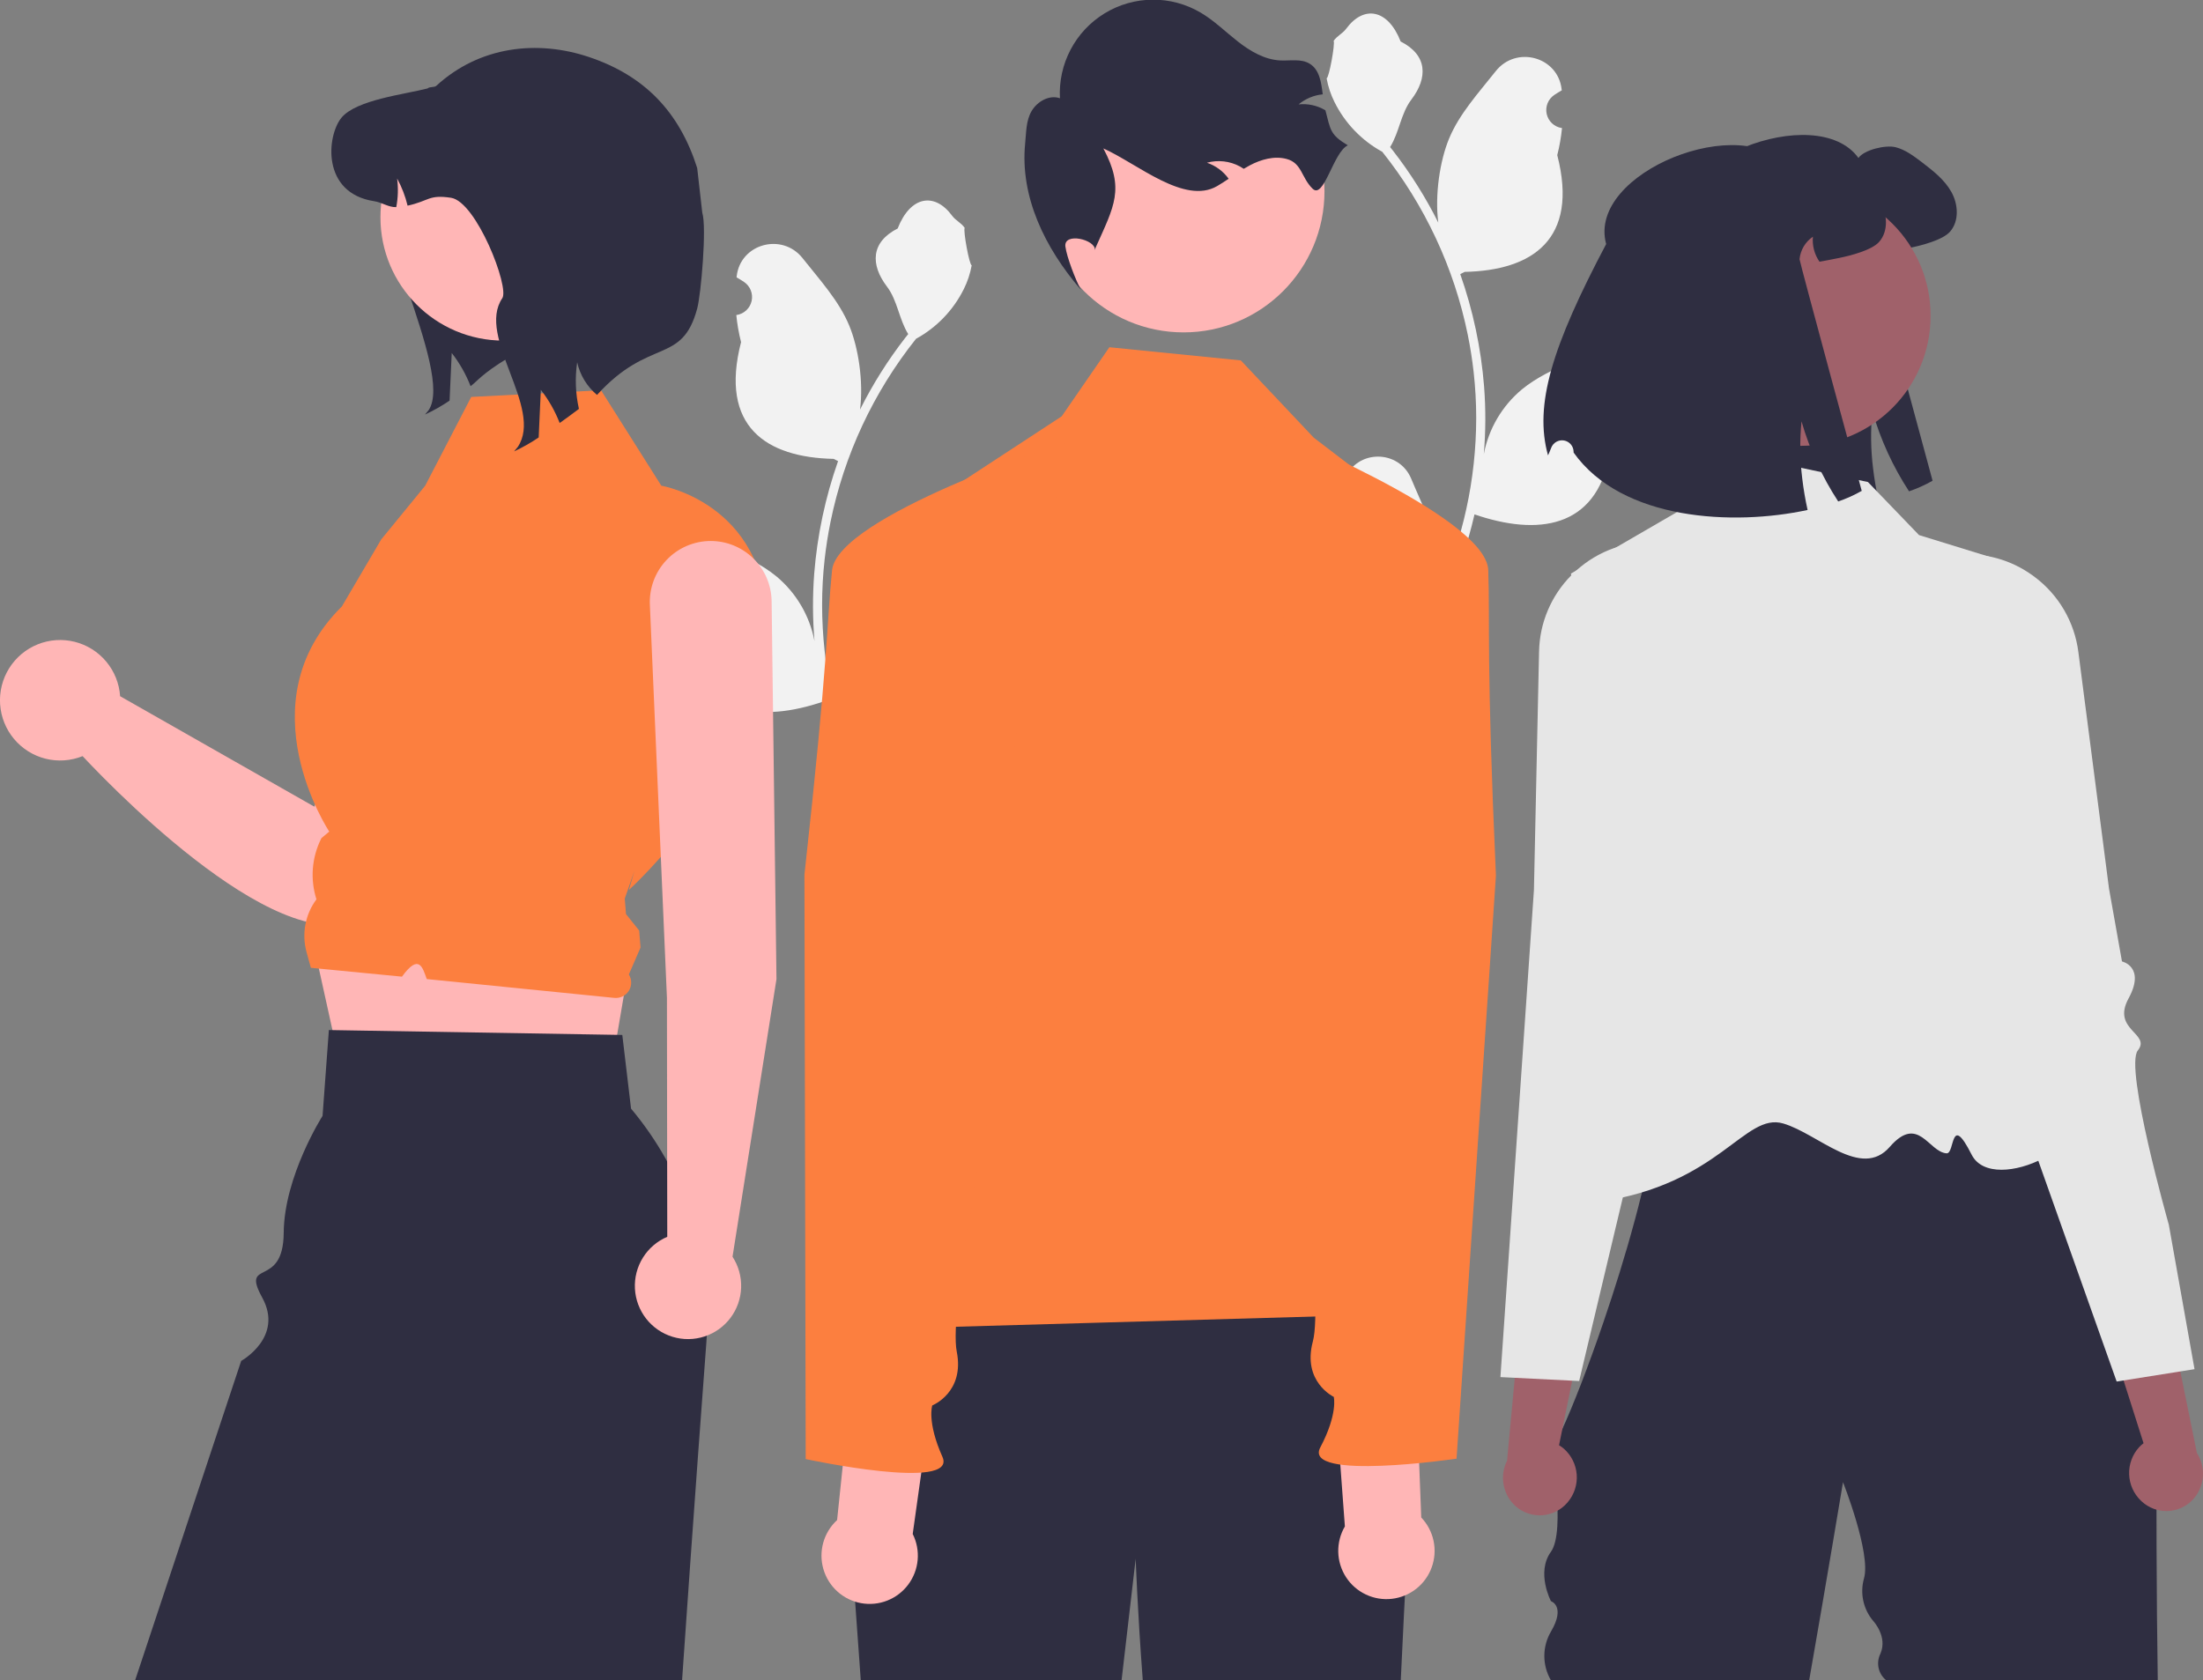 <svg width="367" height="280" viewBox="0 0 367 280" fill="none" xmlns="http://www.w3.org/2000/svg">
<rect x="0" y="0" width="367" height="280" fill="#808080" stroke="none"/>
<g clip-path="url(#clip0_1441_264)">
<path d="M222.537 84.375C222.994 84.397 223.446 84.276 223.832 84.031C224.218 83.786 224.52 83.428 224.696 83.006C224.872 82.583 224.915 82.116 224.818 81.669C224.72 81.221 224.488 80.814 224.153 80.503C224.096 80.279 224.056 80.119 224 79.895C224.02 79.846 224.04 79.797 224.061 79.749C226.113 74.845 233.069 74.879 235.103 79.79C236.91 84.149 239.209 88.516 239.775 93.125C240.025 95.162 239.919 97.227 239.464 99.228C243.706 89.955 245.909 79.877 245.923 69.676C245.924 67.116 245.782 64.558 245.498 62.014C245.264 59.929 244.938 57.858 244.521 55.802C242.248 44.648 237.366 34.193 230.277 25.296C226.846 23.42 224.072 20.535 222.327 17.03C221.695 15.77 221.248 14.425 221.001 13.037C221.388 13.088 222.46 7.181 222.168 6.819C222.708 5.999 223.673 5.591 224.262 4.79C227.192 0.81 231.228 1.505 233.335 6.914C237.837 9.191 237.88 12.966 235.118 16.598C233.361 18.908 233.12 22.034 231.578 24.507C231.736 24.711 231.901 24.908 232.06 25.111C234.96 28.848 237.487 32.86 239.605 37.09C239.006 32.398 239.891 26.746 241.4 23.102C243.117 18.951 246.336 15.454 249.17 11.865C252.575 7.554 259.557 9.435 260.157 14.9C260.163 14.953 260.168 15.006 260.174 15.059C259.753 15.297 259.341 15.55 258.938 15.817C258.431 16.156 258.038 16.641 257.811 17.207C257.584 17.774 257.533 18.396 257.665 18.992C257.797 19.588 258.105 20.13 258.55 20.548C258.994 20.965 259.555 21.238 260.157 21.331L260.218 21.341C260.068 22.861 259.803 24.368 259.425 25.849C263.062 39.941 255.211 45.074 244.001 45.305C243.754 45.432 243.512 45.559 243.265 45.68C245.394 51.725 246.729 58.021 247.237 64.411C247.525 68.181 247.508 71.968 247.186 75.735L247.205 75.602C248.017 71.413 250.247 67.633 253.518 64.901C258.377 60.901 265.24 59.429 270.482 56.214C273.005 54.666 276.238 56.666 275.797 59.597C275.79 59.644 275.783 59.691 275.776 59.738C274.995 60.057 274.234 60.424 273.498 60.838C273.077 61.076 272.665 61.328 272.262 61.596C271.755 61.935 271.363 62.419 271.136 62.986C270.908 63.553 270.857 64.175 270.989 64.771C271.121 65.367 271.429 65.909 271.874 66.327C272.319 66.744 272.879 67.017 273.481 67.11L273.543 67.12C273.587 67.126 273.625 67.132 273.669 67.139C272.334 70.333 270.461 73.273 268.13 75.83C265.857 88.133 256.091 89.3 245.644 85.717H245.638C244.492 90.709 242.831 95.567 240.683 100.214H222.981C222.917 100.017 222.86 99.813 222.803 99.616C224.441 99.719 226.086 99.621 227.701 99.324C226.388 97.709 225.074 96.081 223.761 94.466C223.732 94.436 223.704 94.404 223.678 94.371C223.012 93.544 222.34 92.724 221.674 91.897L221.673 91.897C221.638 89.363 221.928 86.835 222.536 84.376L222.537 84.375Z" fill="#F2F2F2"/>
<path d="M279.372 38.977C276.081 26.951 302.628 16.639 309.6 26.323C310.569 24.946 314.152 24.11 315.795 24.532C317.439 24.955 318.821 26.011 320.17 27.033C322.025 28.46 323.946 29.938 325.084 31.991C326.231 34.035 326.408 36.823 324.865 38.597C323.643 40.007 320.035 40.919 318.198 41.291C316.916 41.553 315.837 41.764 314.91 41.916C314.068 40.7 313.68 39.226 313.814 37.752C313.19 38.174 312.667 38.729 312.282 39.377C311.898 40.026 311.661 40.751 311.589 41.502C311.564 41.815 321.949 80.105 321.949 80.105C320.701 80.817 319.388 81.408 318.029 81.871C315.34 77.752 313.28 73.254 311.918 68.524C311.605 71.687 311.644 74.874 312.036 78.027C312.244 79.796 312.542 81.552 312.929 83.29C300.589 85.959 282.028 85.081 273.952 73.728C273.951 73.681 273.95 73.634 273.948 73.587C273.942 73.139 273.78 72.707 273.491 72.365C273.202 72.023 272.803 71.793 272.363 71.713C271.923 71.633 271.469 71.71 271.079 71.928C270.689 72.147 270.386 72.496 270.224 72.913C270.028 73.414 269.848 73.847 269.687 74.192C267.335 65.762 270.378 56.006 279.372 38.977Z" fill="#2F2E41"/>
<path d="M258.373 240.592V240.986C258.357 240.855 258.357 240.723 258.373 240.592Z" fill="#2F2E41"/>
<path d="M270.458 172.535C270.772 172.45 271.091 172.387 271.414 172.349C271.044 172.409 270.725 172.471 270.458 172.535Z" fill="#2F2E41"/>
<path d="M270.178 172.606C270.262 172.582 270.356 172.558 270.456 172.535C270.363 172.559 270.273 172.577 270.178 172.606Z" fill="#2F2E41"/>
<path d="M359.463 279.998H314.23C313.584 279.482 313.136 278.759 312.959 277.951C312.783 277.143 312.89 276.298 313.261 275.559C314.497 272.719 312.075 270.124 312.075 270.124C311.253 269.159 310.682 268.006 310.411 266.766C310.141 265.526 310.18 264.239 310.525 263.018C311.723 258.824 307.027 246.984 307.027 246.984C307.027 246.984 304.495 262.272 301.392 279.998H258.373C257.652 278.768 257.272 277.368 257.272 275.941C257.272 274.515 257.652 273.114 258.373 271.884C260.88 267.624 258.373 266.807 258.373 266.807C258.373 266.807 255.866 262.041 258.373 258.579C260.88 255.118 258.373 240.986 258.373 240.986C258.467 241.611 259.182 240.475 260.281 238.093C261.955 234.469 264.514 227.951 267.099 220.385C268.946 214.985 270.809 209.044 272.366 203.234H272.37C272.778 201.708 273.165 200.196 273.53 198.698C274.245 195.759 274.857 192.904 275.322 190.223C276.331 184.448 276.663 179.487 275.888 176.26C275.246 173.575 273.84 172.095 271.414 172.349C272.714 172.133 274.619 171.928 276.965 171.735C277.389 171.701 277.827 171.667 278.28 171.629C295.784 170.304 333.34 169.542 333.34 169.542L344.843 190.185L359.411 216.333C359.411 216.333 359.014 251.411 359.463 279.998Z" fill="#2F2E41"/>
<path d="M311.182 80.323L284.68 74.689L279.418 85.303L261.698 95.584C261.698 95.584 273.12 142.385 273.055 148.968C272.889 165.679 246.206 203.142 266.361 200.26C286.516 197.378 290.61 185.306 297.08 187.215C302.915 188.936 310.04 196.595 314.811 191.117C319.581 185.64 321.261 191.965 324.277 192.184C325.71 192.287 324.847 185.268 328.454 192.402C332.06 199.536 351.185 189.933 344.703 183.437C333.908 172.619 331.714 92.871 331.714 92.871L319.696 89.166L311.182 80.323Z" fill="#E6E6E6"/>
<path d="M261.196 250.286C262.261 249.014 262.789 247.375 262.666 245.719C262.544 244.063 261.781 242.52 260.541 241.419C260.286 241.199 260.012 241 259.724 240.826L264.155 219.033L253.911 212.889L251.062 243.4C250.432 244.654 250.233 246.082 250.498 247.46C250.762 248.839 251.475 250.092 252.524 251.022C253.127 251.545 253.826 251.945 254.582 252.198C255.338 252.451 256.137 252.552 256.932 252.495C257.728 252.439 258.504 252.226 259.217 251.869C259.93 251.512 260.566 251.017 261.089 250.414C261.125 250.372 261.161 250.329 261.196 250.286Z" fill="#A0616A"/>
<path d="M293.003 135.415C292.939 134.714 292.047 134.396 290.811 133.957C289.57 133.574 288.39 133.014 287.308 132.295C284.572 130.314 285.649 128.243 287.138 125.38C287.429 124.823 287.731 124.244 288.015 123.642C288.857 121.858 287.516 114.5 284.02 101.768C282.943 97.849 282.947 95.081 282.203 93.244C281.462 91.408 279.977 90.502 275.93 90.313C271.038 90.066 266.247 91.772 262.609 95.058C262.511 95.145 262.409 95.24 262.31 95.331C262.125 95.505 261.944 95.683 261.766 95.865C258.401 99.257 256.476 103.822 256.393 108.604L256.374 109.418L255.539 148.317L253.192 182.452L249.957 229.474L252.353 229.591L261.914 230.068L263.074 230.125L265.825 218.56L269.135 204.643L270.352 199.531L274.127 183.671L275.888 176.26L276.965 171.735L277.403 169.887L279.542 160.905C279.591 160.715 284.512 141.262 290.184 138.009C292.3 136.797 293.063 136.093 293.003 135.415Z" fill="#E6E6E6"/>
<path d="M356.645 250.054C355.45 248.904 354.75 247.331 354.694 245.671C354.638 244.012 355.231 242.396 356.346 241.167C356.576 240.921 356.827 240.695 357.095 240.49L350.354 219.3L359.88 212.089L365.982 242.117C366.743 243.296 367.094 244.694 366.978 246.093C366.863 247.493 366.289 248.814 365.345 249.852C364.803 250.438 364.15 250.91 363.426 251.243C362.701 251.576 361.918 251.762 361.121 251.792C360.324 251.821 359.529 251.693 358.782 251.415C358.035 251.136 357.349 250.713 356.765 250.169C356.725 250.131 356.684 250.093 356.645 250.054Z" fill="#A0616A"/>
<path d="M361.305 204.075C361.305 204.075 353.875 177.88 356.141 175.044C358.407 172.208 351.715 171.654 354.599 166.373C357.482 161.091 353.502 160.208 353.502 160.208L351.342 148.065L347.481 118.239L347.364 117.352L346.241 108.675C345.927 106.196 345.118 103.807 343.861 101.649C342.605 99.491 340.927 97.609 338.929 96.116C338.827 96.037 338.722 95.962 338.618 95.887C338.143 95.544 337.657 95.226 337.161 94.934C333.455 92.742 329.102 91.914 324.852 92.591C316.844 93.841 319.336 96.833 318.037 104.85C315.927 117.886 315.379 125.344 316.408 127.029C316.755 127.597 317.119 128.14 317.466 128.661C319.254 131.351 320.547 133.291 318.038 135.559C317.038 136.388 315.925 137.07 314.734 137.585C313.554 138.157 312.701 138.568 312.712 139.271C312.725 139.953 313.559 140.568 315.791 141.544C318.497 142.73 321.402 147.216 323.782 151.798C325.67 155.491 327.354 159.285 328.826 163.164L349.281 220.812L352.617 230.213L353.767 230.031L363.218 228.529L365.588 228.153L361.305 204.075Z" fill="#E6E6E6"/>
<path d="M300.001 74.291C311.943 74.291 321.623 64.59 321.623 52.624C321.623 40.657 311.943 30.956 300.001 30.956C288.06 30.956 278.38 40.657 278.38 52.624C278.38 64.59 288.06 74.291 300.001 74.291Z" fill="#A0616A"/>
<path d="M267.572 40.666C264.28 28.64 290.828 18.328 297.799 28.012C298.768 26.636 302.351 25.799 303.995 26.222C305.638 26.644 307.021 27.7 308.369 28.722C310.224 30.15 312.146 31.628 313.284 33.681C314.43 35.725 314.607 38.512 313.064 40.286C311.842 41.697 308.234 42.609 306.397 42.981C305.116 43.242 304.037 43.454 303.109 43.606C302.267 42.39 301.879 40.915 302.014 39.441C301.39 39.863 300.866 40.418 300.482 41.067C300.097 41.715 299.86 42.441 299.788 43.192C299.763 43.504 310.148 81.795 310.148 81.795C308.9 82.506 307.588 83.097 306.228 83.56C303.539 79.441 301.479 74.943 300.117 70.214C299.804 73.376 299.844 76.563 300.235 79.717C300.443 81.485 300.742 83.242 301.129 84.979C288.788 87.649 270.227 86.77 262.152 75.417C262.15 75.37 262.149 75.323 262.147 75.276C262.141 74.828 261.98 74.396 261.69 74.054C261.401 73.713 261.002 73.482 260.562 73.402C260.122 73.323 259.668 73.399 259.278 73.618C258.888 73.837 258.586 74.185 258.423 74.603C258.228 75.103 258.047 75.537 257.886 75.882C255.535 67.452 258.577 57.695 267.572 40.666Z" fill="#2F2E41"/>
<path d="M160.342 115.535C159.885 115.556 159.433 115.436 159.047 115.191C158.661 114.946 158.359 114.588 158.183 114.165C158.006 113.743 157.964 113.276 158.061 112.828C158.158 112.381 158.391 111.974 158.726 111.663C158.782 111.439 158.823 111.278 158.879 111.055C158.859 111.006 158.839 110.957 158.818 110.908C156.766 106.004 149.81 106.038 147.775 110.95C145.969 115.309 143.67 119.675 143.104 124.284C142.854 126.322 142.959 128.387 143.414 130.388C139.172 121.115 136.97 111.036 136.955 100.835C136.955 98.276 137.096 95.718 137.381 93.174C137.615 91.088 137.941 89.018 138.358 86.962C140.631 75.807 145.513 65.352 152.602 56.455C156.033 54.579 158.807 51.694 160.552 48.19C161.184 46.93 161.63 45.585 161.878 44.197C161.491 44.248 160.419 38.341 160.71 37.978C160.171 37.158 159.206 36.751 158.617 35.95C155.687 31.97 151.651 32.665 149.544 38.074C145.042 40.35 144.999 44.126 147.761 47.757C149.518 50.068 149.759 53.194 151.301 55.667C151.142 55.87 150.977 56.067 150.819 56.271C147.919 60.007 145.392 64.019 143.273 68.25C143.873 63.558 142.988 57.905 141.479 54.262C139.762 50.11 136.543 46.614 133.708 43.025C130.304 38.714 123.322 40.595 122.722 46.06C122.716 46.113 122.71 46.166 122.705 46.219C123.126 46.457 123.538 46.709 123.941 46.977C124.448 47.316 124.84 47.8 125.068 48.367C125.295 48.933 125.346 49.556 125.214 50.152C125.082 50.748 124.774 51.29 124.329 51.707C123.884 52.125 123.324 52.398 122.722 52.491L122.661 52.501C122.811 54.021 123.076 55.528 123.454 57.008C119.817 71.101 127.668 76.234 138.878 76.465C139.125 76.592 139.366 76.719 139.614 76.84C137.485 82.884 136.15 89.181 135.642 95.571C135.354 99.341 135.371 103.128 135.693 106.895L135.674 106.761C134.862 102.572 132.632 98.793 129.361 96.06C124.502 92.061 117.639 90.588 112.397 87.374C109.874 85.826 106.641 87.826 107.082 90.757C107.089 90.804 107.096 90.851 107.103 90.897C107.884 91.216 108.645 91.584 109.381 91.997C109.802 92.236 110.214 92.488 110.617 92.755C111.124 93.095 111.516 93.579 111.743 94.146C111.97 94.712 112.021 95.334 111.89 95.93C111.758 96.526 111.449 97.069 111.005 97.486C110.56 97.904 110 98.177 109.398 98.27L109.336 98.279C109.292 98.286 109.254 98.292 109.21 98.299C110.545 101.493 112.418 104.433 114.749 106.99C117.022 119.292 126.788 120.46 137.235 116.877H137.241C138.387 121.868 140.048 126.727 142.196 131.374H159.898C159.962 131.177 160.019 130.973 160.076 130.776C158.437 130.879 156.792 130.781 155.178 130.484C156.491 128.869 157.804 127.241 159.118 125.626C159.147 125.596 159.175 125.564 159.2 125.53C159.867 124.704 160.539 123.884 161.205 123.057L161.206 123.056C161.241 120.523 160.951 117.995 160.342 115.535L160.342 115.535Z" fill="#F2F2F2"/>
<path d="M77.743 26.324C77.341 27.262 64.953 27.161 64.385 27.997C60.011 34.447 75.78 61.891 71.406 68.349L70.796 69.077C72.223 68.418 73.594 67.643 74.895 66.76C75.012 64.116 75.129 61.464 75.254 58.82C76.564 60.5 77.622 62.363 78.393 64.35C79.412 63.631 80.247 62.297 84.612 59.674C86.38 57.728 88.417 56.047 90.662 54.683L77.743 26.324Z" fill="#2F2E41"/>
<path d="M86.738 79.186C85.371 78.293 83.812 77.74 82.189 77.573C80.566 77.406 78.926 77.629 77.406 78.223C75.887 78.818 74.53 79.767 73.45 80.992C72.37 82.217 71.596 83.683 71.194 85.268L52.369 134.422L20.01 116.013C19.868 113.897 19.061 111.88 17.704 110.252C16.348 108.624 14.511 107.469 12.459 106.951C10.407 106.433 8.243 106.581 6.28 107.371C4.316 108.162 2.652 109.555 1.528 111.352C0.403 113.149 -0.125 115.256 0.019 117.372C0.164 119.488 0.973 121.504 2.332 123.13C3.69 124.756 5.527 125.91 7.58 126.425C9.633 126.94 11.796 126.791 13.759 125.998C20.574 133.286 50.117 163.169 62.348 151.493C72.629 141.679 87.465 103.643 91.036 90.509C91.608 88.409 91.5 86.181 90.728 84.146C89.956 82.111 88.559 80.374 86.738 79.186Z" fill="#FFB6B6"/>
<path d="M51.39 153.553L57.33 180.461L100.771 184.398L104.764 160.969L51.39 153.553Z" fill="#FFB6B6"/>
<path d="M117.746 222.555C117.726 222.941 117.702 223.322 117.674 223.708C117.257 229.284 116.781 235.714 116.265 242.761C115.452 253.943 114.543 266.677 113.626 279.999H22.509L40.18 226.772C40.18 226.772 47.315 222.835 43.683 216.222C40.05 209.609 47.198 214.879 47.264 205.434C47.331 195.989 53.736 185.941 53.736 185.941L54.788 171.641L55.387 171.653L102.805 172.444L103.67 172.46L105.126 184.736C113.969 195.281 118.48 208.801 117.746 222.555Z" fill="#2F2E41"/>
<path d="M78.502 66.145L100.124 65.029L110.167 80.932C110.167 80.932 129.064 84.098 127.754 106.412C126.444 128.726 104.763 148.306 104.763 148.306L105.69 145.122L104.08 149.731L104.286 152.319L106.482 155.06L106.708 157.894L104.763 162.379C105.016 162.785 105.15 163.254 105.15 163.733C105.151 164.212 105.017 164.682 104.765 165.089C104.512 165.495 104.151 165.823 103.722 166.034C103.293 166.246 102.814 166.333 102.338 166.285L71.095 163.147C70.384 161.186 69.813 158.84 66.962 162.746L64.019 162.46L51.784 161.272L51.064 158.644C50.655 157.15 50.591 155.582 50.877 154.06C51.164 152.538 51.793 151.101 52.717 149.86C51.655 146.525 51.933 142.906 53.493 139.774L53.552 139.657L54.851 138.571C54.851 138.571 40.636 117.171 56.954 101.053L63.503 89.896L70.831 80.937L78.502 66.145Z" fill="#FC7F3F"/>
<path d="M83.883 56.758C95.207 56.758 104.387 47.558 104.387 36.21C104.387 24.862 95.207 15.663 83.883 15.663C72.559 15.663 63.379 24.862 63.379 36.21C63.379 47.558 72.559 56.758 83.883 56.758Z" fill="#FFB6B6"/>
<path d="M99.457 65.81C97.787 64.412 96.625 62.501 96.151 60.373C95.772 62.956 95.871 65.588 96.443 68.136C95.333 68.973 94.256 69.767 93.237 70.487C92.466 68.5 91.409 66.637 90.098 64.957C89.973 67.601 89.856 70.253 89.739 72.896C88.439 73.779 87.068 74.555 85.64 75.214L86.25 74.486C90.624 68.027 79.304 56.139 83.678 49.689C84.906 47.882 79.362 33.602 75.138 32.958C71.382 32.389 71.54 33.476 67.9 34.271C67.522 32.691 66.936 31.169 66.156 29.745C66.363 31.332 66.315 32.942 66.014 34.514C64.72 34.564 63.702 33.738 62.324 33.526C53.533 32.18 54.426 22.651 56.872 19.631C59.327 16.619 67.475 15.716 71.231 14.737C71.573 14.402 72.35 14.611 72.692 14.293C79.892 7.691 89.521 6.597 98.186 9.524C107.427 12.645 113.188 18.685 116.145 27.997L116.993 35.449C117.754 37.845 116.797 48.993 116.145 51.421C113.611 60.859 108.215 56.148 99.457 65.81Z" fill="#2F2E41"/>
<path d="M129.353 163.158L128.546 100.158C128.504 97.489 127.416 94.943 125.518 93.07C123.62 91.198 121.063 90.148 118.399 90.148C117.021 90.148 115.657 90.43 114.391 90.975C113.125 91.52 111.983 92.318 111.035 93.32C110.087 94.322 109.352 95.507 108.876 96.803C108.4 98.099 108.192 99.478 108.265 100.858L111.105 166.274L111.159 206.097C109.485 206.808 108.07 208.019 107.106 209.564C106.143 211.11 105.677 212.915 105.773 214.735C105.869 216.555 106.521 218.301 107.642 219.736C108.763 221.171 110.297 222.226 112.037 222.757C113.776 223.288 115.637 223.269 117.365 222.703C119.094 222.138 120.607 221.053 121.699 219.595C122.791 218.138 123.408 216.379 123.468 214.558C123.527 212.736 123.026 210.941 122.032 209.415L129.353 163.158Z" fill="#FFB6B6"/>
<path d="M235.178 244.667C235.178 244.667 233.93 267.168 233.356 280H190.376C189.491 268.322 189.194 259.742 189.194 259.742L186.842 280H143.397L140.704 242.481L153.72 210.15C153.72 210.15 224.256 205.248 230.799 211.466C237.337 217.681 235.178 244.667 235.178 244.667Z" fill="#2F2E41"/>
<path d="M197.171 55.388C210.137 55.388 220.648 44.855 220.648 31.861C220.648 18.868 210.137 8.335 197.171 8.335C184.205 8.335 173.694 18.868 173.694 31.861C173.694 44.855 184.205 55.388 197.171 55.388Z" fill="#FFB6B6"/>
<path d="M224.536 24.217C222.124 25.319 220.562 33.299 218.667 31.444C216.771 29.588 216.898 27.174 214.342 26.489C212.279 25.934 210.058 26.569 208.176 27.57C207.84 27.746 207.514 27.938 207.197 28.129C206.987 27.989 206.778 27.857 206.554 27.735C204.871 26.832 202.906 26.61 201.064 27.116C202.519 27.605 203.784 28.539 204.681 29.788C204.051 30.21 203.413 30.635 202.76 31.011C197.308 34.164 189.549 27.307 183.81 24.731C187.404 31.492 185.634 34.291 182.513 41.283L182.405 41.681C182.582 39.929 177.171 38.623 177.485 41.09C177.708 42.841 179.22 46.734 180.068 48.28C174.033 41.288 169.91 32.732 170.78 23.906C170.969 22.052 170.912 20.095 171.867 18.486C172.822 16.885 174.814 15.761 176.576 16.372C176.426 13.557 177.041 10.754 178.354 8.262C179.668 5.769 181.63 3.679 184.034 2.215C186.438 0.751 189.193 -0.033 192.005 -0.054C194.818 -0.074 197.584 0.669 200.009 2.098C202.262 3.423 204.143 5.297 206.208 6.913C208.273 8.529 210.654 9.938 213.272 10.072C214.934 10.152 216.741 9.745 218.168 10.608C219.822 11.608 220.105 13.703 220.353 15.718C218.878 15.864 217.481 16.447 216.338 17.392C217.864 17.236 219.4 17.567 220.728 18.336C220.753 18.347 220.777 18.361 220.799 18.377C221.673 21.708 221.584 22.446 224.536 24.217Z" fill="#2F2E41"/>
<path d="M143.501 221.532C163.494 198.081 156.741 168.253 148.806 138.143L150.316 93.662C150.39 91.481 150.987 89.349 152.056 87.446C153.125 85.544 154.636 83.928 156.46 82.734L176.87 69.372L184.813 57.862L206.711 60.057L218.854 72.925L232.294 83.208C235.669 85.79 238.237 89.284 239.695 93.281C241.153 97.276 241.441 101.607 240.524 105.761L227.662 164.052C227.662 164.052 233.042 194.27 229.759 197.608C226.477 200.945 218.018 197.61 224.726 201.356C232.775 205.852 240.094 205.022 236.021 209.104C231.947 213.186 237.103 218.861 237.103 218.861L143.501 221.532Z" fill="#FC7F3F"/>
<path d="M152.05 255.614L155.383 231.818L142.083 228.014L139.453 253.298C138.352 254.309 137.555 255.608 137.15 257.048C136.746 258.489 136.751 260.014 137.164 261.452C137.577 262.89 138.382 264.184 139.489 265.188C140.596 266.193 141.96 266.868 143.429 267.138C144.898 267.408 146.412 267.263 147.803 266.717C149.194 266.172 150.405 265.249 151.3 264.051C152.196 262.854 152.741 261.43 152.873 259.94C153.005 258.449 152.72 256.951 152.05 255.614Z" fill="#FFB6B6"/>
<path d="M177.369 73.662C177.369 73.662 139.513 86.008 138.61 95.042C137.708 104.076 138.007 109.606 134.012 145.756L134.222 243.134C134.222 243.134 159.602 248.579 156.999 242.757C154.396 236.935 155.305 234.196 155.305 234.196C155.305 234.196 160.746 232.044 159.384 225.208C158.022 218.372 164.853 184.495 164.853 184.495L169.164 123.738L177.369 73.662Z" fill="#FC7F3F"/>
<path d="M224.045 254.354L222.271 230.391L235.791 227.465L236.766 252.868C237.799 253.949 238.509 255.297 238.819 256.761C239.128 258.225 239.024 259.746 238.518 261.154C238.012 262.562 237.124 263.801 235.955 264.731C234.785 265.66 233.379 266.245 231.896 266.418C230.413 266.592 228.911 266.347 227.559 265.711C226.207 265.076 225.058 264.076 224.242 262.822C223.427 261.569 222.976 260.112 222.941 258.616C222.907 257.12 223.289 255.644 224.045 254.354Z" fill="#FFB6B6"/>
<path d="M210.648 71.132C210.648 71.132 247.618 85.932 247.929 95.005C248.241 104.079 247.581 109.578 249.21 145.912L242.648 243.068C242.648 243.068 216.967 246.839 219.945 241.2C222.922 235.561 222.194 232.768 222.194 232.768C222.194 232.768 216.904 230.264 218.71 223.532C220.515 216.8 215.908 182.548 215.908 182.548L215.569 121.639L210.648 71.132Z" fill="#FC7F3F"/>
</g>
<defs>
<clipPath id="clip0_1441_264">
<rect width="367" height="280" fill="white"/>
</clipPath>
</defs>
</svg>
